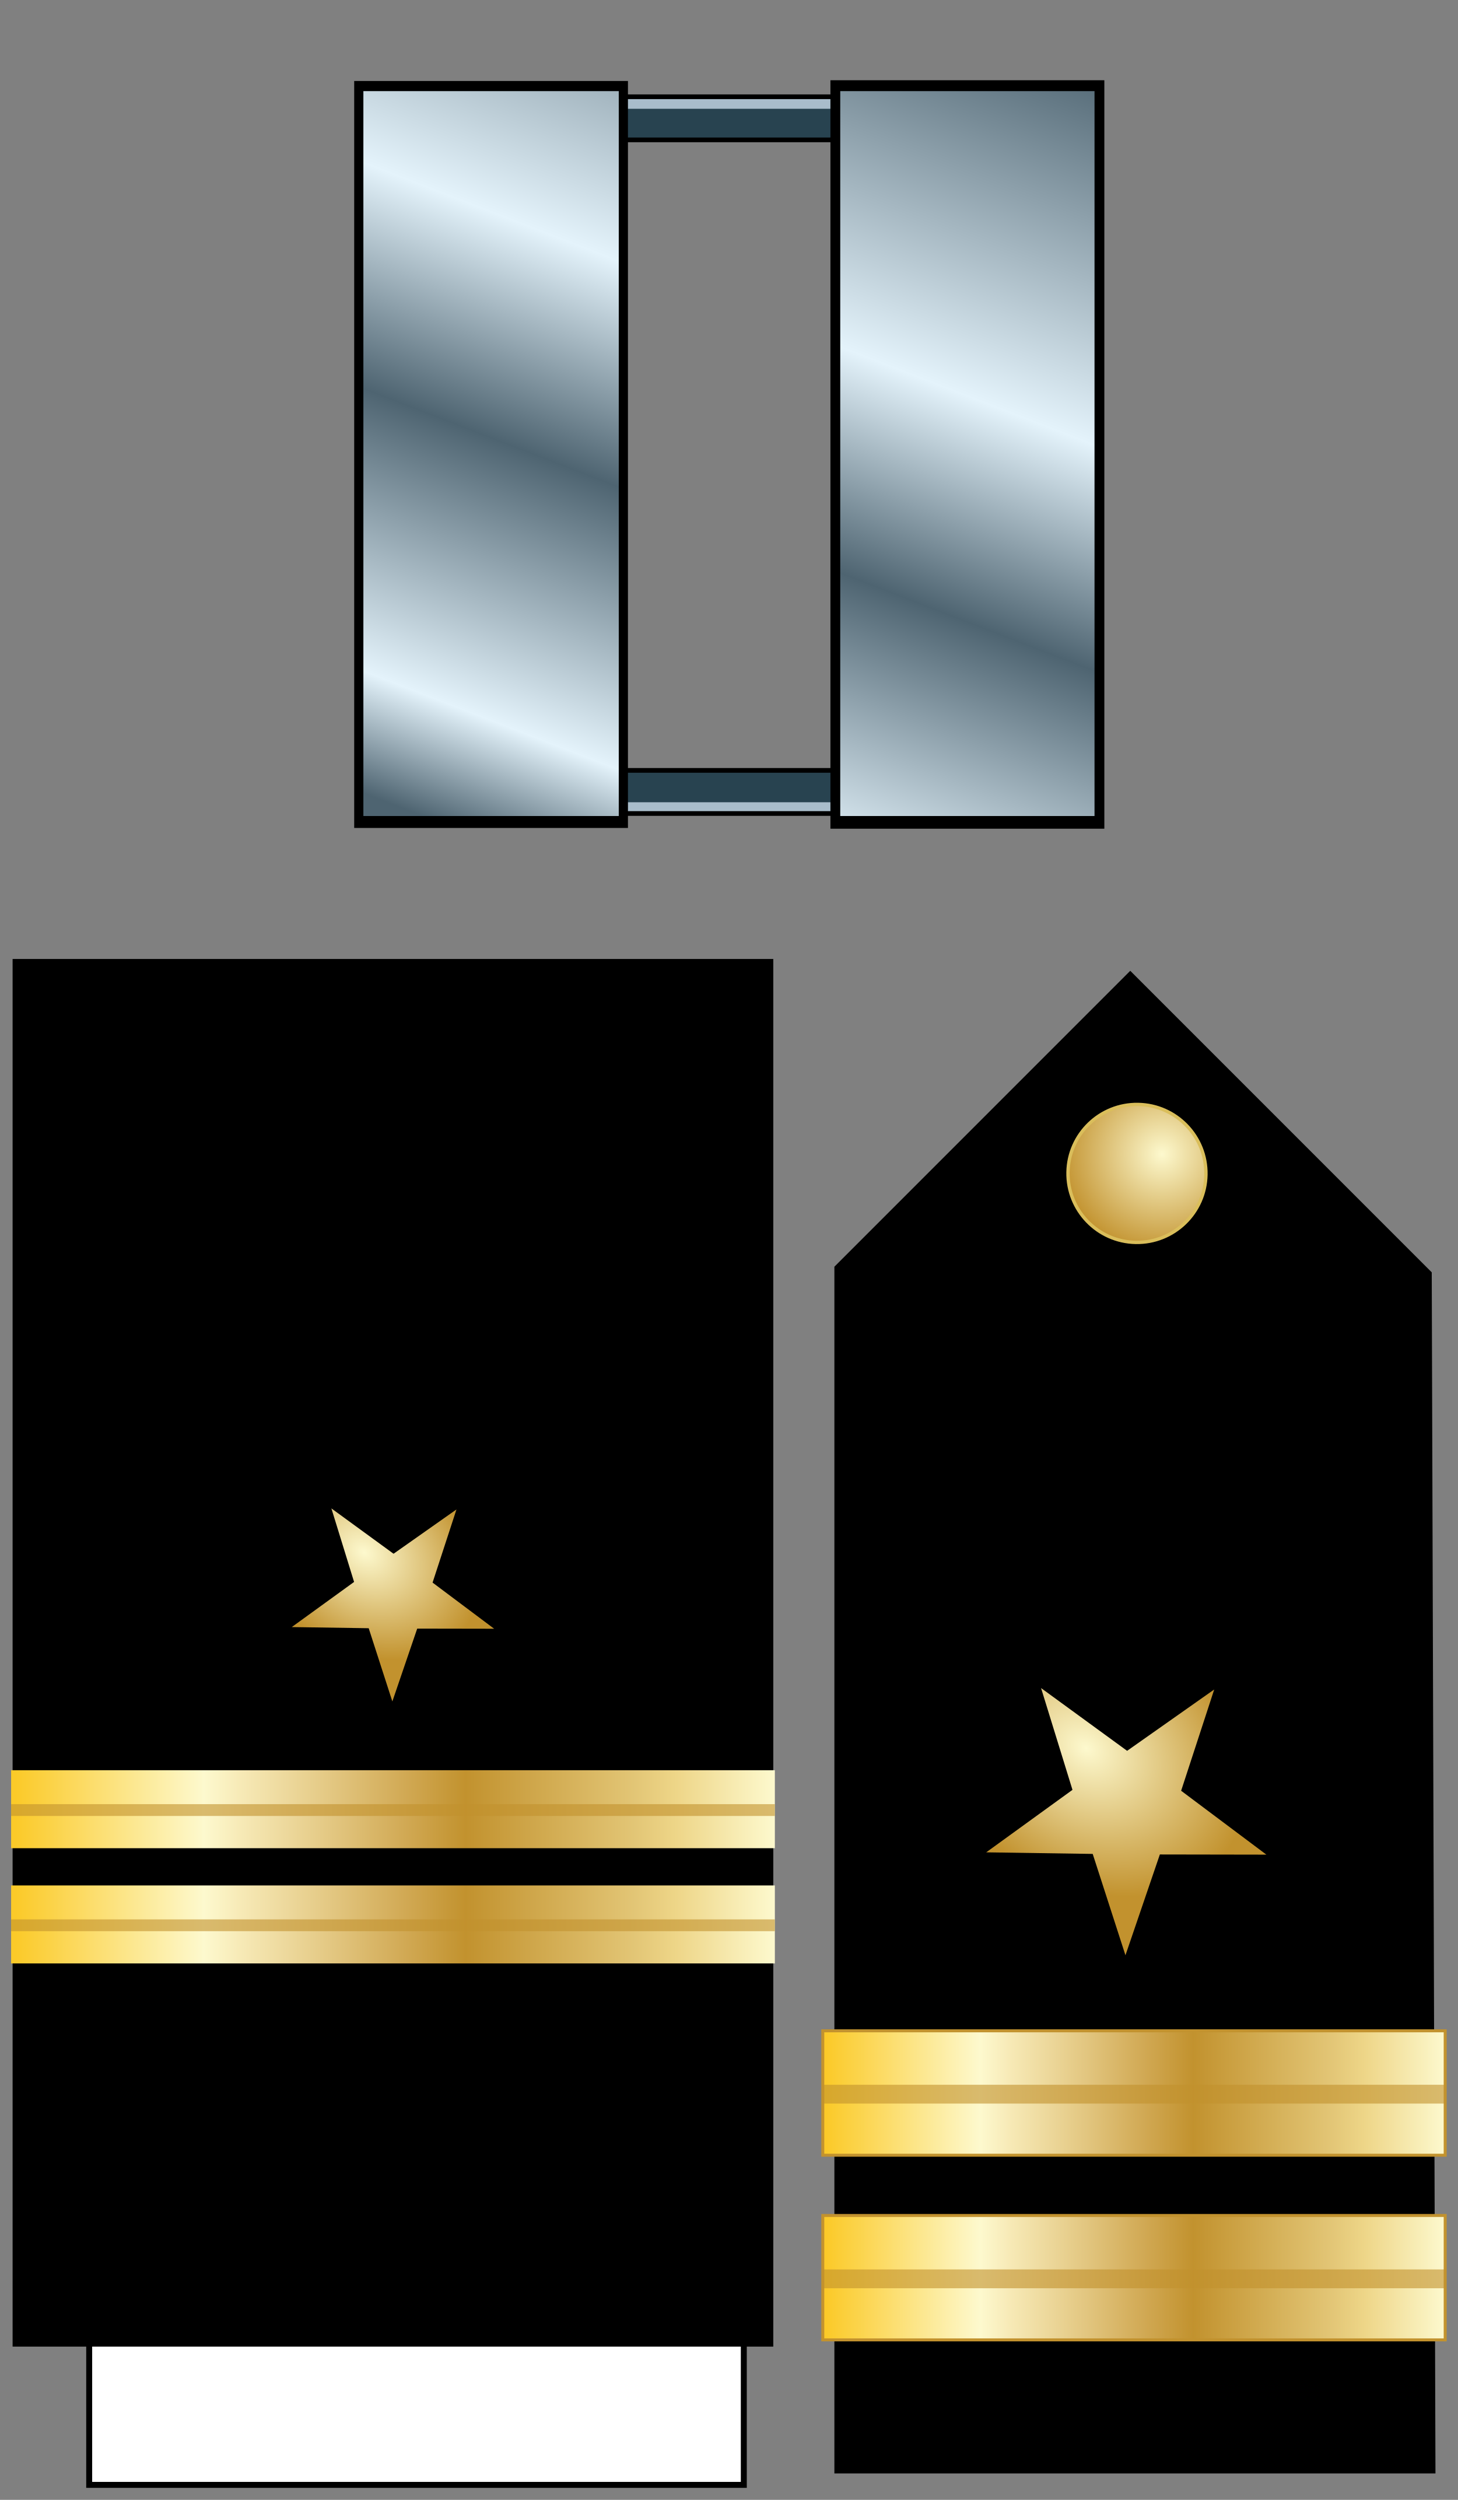<?xml version="1.0" encoding="UTF-8" standalone="no"?>
<!-- Created with Inkscape (http://www.inkscape.org/) -->

<svg
   xmlns:a="http://ns.adobe.com/AdobeSVGViewerExtensions/3.0/"
   xmlns:dc="http://purl.org/dc/elements/1.1/"
   xmlns:cc="http://creativecommons.org/ns#"
   xmlns:rdf="http://www.w3.org/1999/02/22-rdf-syntax-ns#"
   xmlns:svg="http://www.w3.org/2000/svg"
   xmlns="http://www.w3.org/2000/svg"
   xmlns:xlink="http://www.w3.org/1999/xlink"
   xmlns:sodipodi="http://sodipodi.sourceforge.net/DTD/sodipodi-0.dtd"
   xmlns:inkscape="http://www.inkscape.org/namespaces/inkscape"
   version="1.1"
   width="245"
   height="420"
   id="svg2"
   inkscape:version="0.48.4 r9939"
   sodipodi:docname="US_Navy_O3_insignia.svg">
  <rect width="100%" height="100%" fill="#808080" stroke="none"/>
  <sodipodi:namedview
     pagecolor="#ffffff"
     bordercolor="#666666"
     borderopacity="1"
     objecttolerance="10"
     gridtolerance="10"
     guidetolerance="10"
     inkscape:pageopacity="0"
     inkscape:pageshadow="2"
     inkscape:window-width="1920"
     inkscape:window-height="1096"
     id="namedview106"
     showgrid="false"
     inkscape:zoom="4.0430804"
     inkscape:cx="138.59176"
     inkscape:cy="356.35331"
     inkscape:window-x="-8"
     inkscape:window-y="-8"
     inkscape:window-maximized="1"
     inkscape:current-layer="svg2" />
  <defs
     id="defs4">
    <linearGradient
       id="linearGradient14224-31">
      <stop
         id="stop14226-72"
         style="stop-color:#fdf9ce;stop-opacity:1"
         offset="0" />
      <stop
         id="stop14228-0"
         style="stop-color:#c2922e;stop-opacity:1"
         offset="1" />
    </linearGradient>
    <linearGradient
       x1="-123.095"
       y1="-29.64"
       x2="4.731"
       y2="-29.64"
       id="SVGID_1_"
       gradientUnits="userSpaceOnUse"
       gradientTransform="matrix(1,0,0,-1,123.345,132.32)">
      <stop
         id="stop4274"
         style="stop-color:#fbca29;stop-opacity:1"
         offset="0.006" />
      <stop
         id="stop4276"
         style="stop-color:#fdf9ce;stop-opacity:1"
         offset="0.253" />
      <stop
         id="stop4278"
         style="stop-color:#f7eab7;stop-opacity:1"
         offset="0.299" />
      <stop
         id="stop4280"
         style="stop-color:#e8d08f;stop-opacity:1"
         offset="0.39" />
      <stop
         id="stop4282"
         style="stop-color:#d1a954;stop-opacity:1"
         offset="0.516" />
      <stop
         id="stop4284"
         style="stop-color:#c2922e;stop-opacity:1"
         offset="0.595" />
      <stop
         id="stop4286"
         style="stop-color:#e2c575;stop-opacity:1"
         offset="0.814" />
      <stop
         id="stop4288"
         style="stop-color:#eed688;stop-opacity:1"
         offset="0.871" />
      <stop
         id="stop4290"
         style="stop-color:#fdf9ce;stop-opacity:1"
         offset="1" />
      <a:midPointStop
         style="stop-color:#FBCA29"
         offset="0.006" />
      <a:midPointStop
         style="stop-color:#FBCA29"
         offset="0.5" />
      <a:midPointStop
         style="stop-color:#FDF9CE"
         offset="0.253" />
      <a:midPointStop
         style="stop-color:#FDF9CE"
         offset="0.5" />
      <a:midPointStop
         style="stop-color:#F7EAB7"
         offset="0.299" />
      <a:midPointStop
         style="stop-color:#F7EAB7"
         offset="0.5" />
      <a:midPointStop
         style="stop-color:#E8D08F"
         offset="0.39" />
      <a:midPointStop
         style="stop-color:#E8D08F"
         offset="0.5" />
      <a:midPointStop
         style="stop-color:#D1A954"
         offset="0.516" />
      <a:midPointStop
         style="stop-color:#D1A954"
         offset="0.5" />
      <a:midPointStop
         style="stop-color:#C2922E"
         offset="0.596" />
      <a:midPointStop
         style="stop-color:#C2922E"
         offset="0.5" />
      <a:midPointStop
         style="stop-color:#E2C575"
         offset="0.814" />
      <a:midPointStop
         style="stop-color:#E2C575"
         offset="0.5" />
      <a:midPointStop
         style="stop-color:#EED688"
         offset="0.871" />
      <a:midPointStop
         style="stop-color:#EED688"
         offset="0.5" />
      <a:midPointStop
         style="stop-color:#FDF9CE"
         offset="1" />
    </linearGradient>
    <linearGradient
       x1="-123.345"
       y1="-35.376"
       x2="4.481"
       y2="-35.376"
       id="linearGradient3577"
       xlink:href="#SVGID_37_"
       gradientUnits="userSpaceOnUse"
       gradientTransform="matrix(1,0,0,-1,123.345,132.32)" />
    <radialGradient
       cx="292.3"
       cy="432.786"
       r="43.976"
       fx="292.3"
       fy="432.786"
       id="radialGradient3670"
       xlink:href="#linearGradient14224-31"
       gradientUnits="userSpaceOnUse"
       gradientTransform="matrix(0.392,0.28,-0.214,0.299,39.248,49.579)" />
    <linearGradient
       x1="-123.345"
       y1="-35.376"
       x2="4.481"
       y2="-35.376"
       id="linearGradient3757"
       xlink:href="#SVGID_37_"
       gradientUnits="userSpaceOnUse"
       gradientTransform="matrix(1,0,0,-1,123.345,132.32)" />
    <radialGradient
       cx="31.496"
       cy="36.151"
       r="36.111"
       fx="31.496"
       fy="36.151"
       id="radialGradient3110"
       xlink:href="#linearGradient14224-31"
       gradientUnits="userSpaceOnUse"
       gradientTransform="matrix(-0.005,0.47,-0.477,-0.005,212.644,179.264)" />
    <radialGradient
       cx="292.3"
       cy="432.786"
       r="43.976"
       fx="292.3"
       fy="432.786"
       id="radialGradient3113"
       xlink:href="#linearGradient14224-31"
       gradientUnits="userSpaceOnUse"
       gradientTransform="matrix(0.542,0.387,-0.296,0.414,152.187,1.445)" />
    <linearGradient
       x1="-123.095"
       y1="-29.64"
       x2="4.731"
       y2="-29.64"
       id="linearGradient3120"
       xlink:href="#SVGID_1_"
       gradientUnits="userSpaceOnUse"
       gradientTransform="matrix(0.818,0,0,-1.595,238.975,304.368)" />
    <linearGradient
       x1="-123.095"
       y1="-29.64"
       x2="4.731"
       y2="-29.64"
       id="linearGradient3126"
       xlink:href="#SVGID_1_"
       gradientUnits="userSpaceOnUse"
       gradientTransform="matrix(0.818,0,0,-1.595,238.975,335.394)" />
    <linearGradient
       x1="8.5"
       y1="1036.362"
       x2="191.5"
       y2="1036.362"
       id="linearGradient2207-7"
       xlink:href="#linearGradient18015-9"
       gradientUnits="userSpaceOnUse"
       gradientTransform="translate(3.544922e-5,-552.362)" />
    <linearGradient
       x1="8.5"
       y1="569.362"
       x2="191.5"
       y2="569.362"
       id="linearGradient2205-2"
       xlink:href="#linearGradient18015-9"
       gradientUnits="userSpaceOnUse"
       gradientTransform="translate(3.544922e-5,-552.362)" />
    <linearGradient
       x1="22.5"
       y1="1028.583"
       x2="251.783"
       y2="436.698"
       id="linearGradient2203-6"
       xlink:href="#linearGradient15380-3"
       gradientUnits="userSpaceOnUse"
       gradientTransform="translate(3.544922e-5,-552.362)" />
    <linearGradient
       x1="22.5"
       y1="1028.583"
       x2="251.783"
       y2="436.698"
       id="linearGradient20714"
       xlink:href="#linearGradient15380-3"
       gradientUnits="userSpaceOnUse"
       gradientTransform="translate(3.544922e-5,-552.362)" />
    <linearGradient
       x1="8.5"
       y1="569.362"
       x2="191.5"
       y2="569.362"
       id="linearGradient20711"
       xlink:href="#linearGradient18015-9"
       gradientUnits="userSpaceOnUse"
       gradientTransform="translate(3.544922e-5,-552.362)" />
    <linearGradient
       x1="8.5"
       y1="1036.362"
       x2="191.5"
       y2="1036.362"
       id="linearGradient20708"
       xlink:href="#linearGradient18015-9"
       gradientUnits="userSpaceOnUse"
       gradientTransform="translate(3.544922e-5,-552.362)" />
    <linearGradient
       id="linearGradient15380-3">
      <stop
         id="stop15382-9"
         style="stop-color:#4e6471;stop-opacity:1"
         offset="0" />
      <stop
         id="stop15388-8"
         style="stop-color:#e4f3fb;stop-opacity:1"
         offset="0.12" />
      <stop
         id="stop17140-6"
         style="stop-color:#4e6471;stop-opacity:1"
         offset="0.398" />
      <stop
         id="stop15390-5"
         style="stop-color:#e4f3fb;stop-opacity:1"
         offset="0.62" />
      <stop
         id="stop15384-7"
         style="stop-color:#4e6471;stop-opacity:1"
         offset="1" />
    </linearGradient>
    <linearGradient
       id="linearGradient18015-9">
      <stop
         id="stop18017-7"
         style="stop-color:#4e6471;stop-opacity:1"
         offset="0" />
      <stop
         id="stop18019-0"
         style="stop-color:#ffffff;stop-opacity:1"
         offset="1" />
    </linearGradient>
    <linearGradient
       id="linearGradient4111">
      <stop
         style="stop-color:#9c9c9c;stop-opacity:1;"
         offset="0"
         id="stop4113" />
      <stop
         style="stop-color:#efefef;stop-opacity:1;"
         offset="1"
         id="stop4115" />
    </linearGradient>
    <linearGradient
       id="linearGradient3009">
      <stop
         style="stop-color:#9c9c9c;stop-opacity:1;"
         offset="0"
         id="stop3011" />
      <stop
         style="stop-color:#efefef;stop-opacity:1;"
         offset="1"
         id="stop3013" />
    </linearGradient>
    <linearGradient
       id="linearGradient4111-7">
      <stop
         style="stop-color:#9c9c9c;stop-opacity:1;"
         offset="0"
         id="stop4113-4" />
      <stop
         style="stop-color:#efefef;stop-opacity:1;"
         offset="1"
         id="stop4115-0" />
    </linearGradient>
    <linearGradient
       id="linearGradient3133">
      <stop
         style="stop-color:#9c9c9c;stop-opacity:1;"
         offset="0"
         id="stop3135" />
      <stop
         style="stop-color:#efefef;stop-opacity:1;"
         offset="1"
         id="stop3137" />
    </linearGradient>
    <linearGradient
       inkscape:collect="always"
       xlink:href="#linearGradient4111-7-8"
       id="linearGradient4205-1-4"
       gradientUnits="userSpaceOnUse"
       x1="196.377"
       y1="439.482"
       x2="344.997"
       y2="70.994"
       gradientTransform="translate(1.3864018e-5,8.3907214e-8)" />
    <linearGradient
       id="linearGradient4111-7-8">
      <stop
         style="stop-color:#9c9c9c;stop-opacity:1;"
         offset="0"
         id="stop4113-4-8" />
      <stop
         style="stop-color:#efefef;stop-opacity:1;"
         offset="1"
         id="stop4115-0-2" />
    </linearGradient>
    <linearGradient
       inkscape:collect="always"
       xlink:href="#linearGradient4111-7-8"
       id="linearGradient4121-9-4"
       gradientUnits="userSpaceOnUse"
       x1="60.188"
       y1="510.196"
       x2="60.834"
       y2="-10.196"
       gradientTransform="translate(1.3864018e-5,8.3907214e-8)" />
    <linearGradient
       id="linearGradient3196">
      <stop
         style="stop-color:#9c9c9c;stop-opacity:1;"
         offset="0"
         id="stop3198" />
      <stop
         style="stop-color:#efefef;stop-opacity:1;"
         offset="1"
         id="stop3200" />
    </linearGradient>
    <linearGradient
       inkscape:collect="always"
       xlink:href="#linearGradient15380-3"
       id="linearGradient3389"
       gradientUnits="userSpaceOnUse"
       gradientTransform="translate(3.5030397e-5,-552.362)"
       x1="22.5"
       y1="1028.583"
       x2="251.783"
       y2="436.698" />
    <linearGradient
       id="linearGradient15380-3-5">
      <stop
         id="stop15382-9-1"
         style="stop-color:#4e6471;stop-opacity:1"
         offset="0" />
      <stop
         id="stop15388-8-7"
         style="stop-color:#e4f3fb;stop-opacity:1"
         offset="0.12" />
      <stop
         id="stop17140-6-1"
         style="stop-color:#4e6471;stop-opacity:1"
         offset="0.398" />
      <stop
         id="stop15390-5-1"
         style="stop-color:#e4f3fb;stop-opacity:1"
         offset="0.62" />
      <stop
         id="stop15384-7-5"
         style="stop-color:#4e6471;stop-opacity:1"
         offset="1" />
    </linearGradient>
    <linearGradient
       inkscape:collect="always"
       xlink:href="#linearGradient15380-3-5-2"
       id="linearGradient3389-5-4"
       gradientUnits="userSpaceOnUse"
       gradientTransform="translate(-334.35,-552.362)"
       x1="22.5"
       y1="1028.583"
       x2="251.783"
       y2="436.698" />
    <linearGradient
       id="linearGradient15380-3-5-2">
      <stop
         id="stop15382-9-1-3"
         style="stop-color:#4e6471;stop-opacity:1"
         offset="0" />
      <stop
         id="stop15388-8-7-2"
         style="stop-color:#e4f3fb;stop-opacity:1"
         offset="0.12" />
      <stop
         id="stop17140-6-1-2"
         style="stop-color:#4e6471;stop-opacity:1"
         offset="0.398" />
      <stop
         id="stop15390-5-1-1"
         style="stop-color:#e4f3fb;stop-opacity:1"
         offset="0.62" />
      <stop
         id="stop15384-7-5-6"
         style="stop-color:#4e6471;stop-opacity:1"
         offset="1" />
    </linearGradient>
    <linearGradient
       id="linearGradient15380-3-5-2-8">
      <stop
         id="stop15382-9-1-3-5"
         style="stop-color:#4e6471;stop-opacity:1"
         offset="0" />
      <stop
         id="stop15388-8-7-2-7"
         style="stop-color:#e4f3fb;stop-opacity:1"
         offset="0.12" />
      <stop
         id="stop17140-6-1-2-6"
         style="stop-color:#4e6471;stop-opacity:1"
         offset="0.398" />
      <stop
         id="stop15390-5-1-1-1"
         style="stop-color:#e4f3fb;stop-opacity:1"
         offset="0.62" />
      <stop
         id="stop15384-7-5-6-8"
         style="stop-color:#4e6471;stop-opacity:1"
         offset="1" />
    </linearGradient>
    <linearGradient
       id="linearGradient15380-3-9">
      <stop
         id="stop15382-9-2"
         style="stop-color:#4e6471;stop-opacity:1"
         offset="0" />
      <stop
         id="stop15388-8-79"
         style="stop-color:#e4f3fb;stop-opacity:1"
         offset="0.12" />
      <stop
         id="stop17140-6-5"
         style="stop-color:#4e6471;stop-opacity:1"
         offset="0.398" />
      <stop
         id="stop15390-5-4"
         style="stop-color:#e4f3fb;stop-opacity:1"
         offset="0.62" />
      <stop
         id="stop15384-7-3"
         style="stop-color:#4e6471;stop-opacity:1"
         offset="1" />
    </linearGradient>
    <linearGradient
       inkscape:collect="always"
       xlink:href="#linearGradient15380-3-5-2-8"
       id="linearGradient4484"
       gradientUnits="userSpaceOnUse"
       gradientTransform="matrix(1.066,0,0,1,-351.701,-552.316)"
       x1="22.5"
       y1="1028.583"
       x2="251.783"
       y2="436.698" />
    <linearGradient
       inkscape:collect="always"
       xlink:href="#linearGradient15380-3-9"
       id="linearGradient4486"
       gradientUnits="userSpaceOnUse"
       gradientTransform="matrix(1.066,0,0,1,-17.351,-552.316)"
       x1="22.5"
       y1="1028.583"
       x2="251.783"
       y2="436.698" />
    <linearGradient
       inkscape:collect="always"
       xlink:href="#linearGradient15380-3-5-2-8"
       id="linearGradient4572"
       gradientUnits="userSpaceOnUse"
       gradientTransform="matrix(1.066,0,0,1,-351.701,-552.316)"
       x1="22.5"
       y1="1028.583"
       x2="251.783"
       y2="436.698" />
    <linearGradient
       inkscape:collect="always"
       xlink:href="#linearGradient15380-3-9"
       id="linearGradient4574"
       gradientUnits="userSpaceOnUse"
       gradientTransform="matrix(1.066,0,0,1,-17.351,-552.316)"
       x1="22.5"
       y1="1028.583"
       x2="251.783"
       y2="436.698" />
    <linearGradient
       inkscape:collect="always"
       xlink:href="#linearGradient15380-3-5-2-8-1"
       id="linearGradient4662"
       gradientUnits="userSpaceOnUse"
       gradientTransform="matrix(1.099,0,0,1,-368.573,-552.293)"
       x1="22.5"
       y1="1028.583"
       x2="251.783"
       y2="436.698" />
    <linearGradient
       id="linearGradient15380-3-5-2-8-1">
      <stop
         id="stop15382-9-1-3-5-9"
         style="stop-color:#4e6471;stop-opacity:1"
         offset="0" />
      <stop
         id="stop15388-8-7-2-7-8"
         style="stop-color:#e4f3fb;stop-opacity:1"
         offset="0.12" />
      <stop
         id="stop17140-6-1-2-6-6"
         style="stop-color:#4e6471;stop-opacity:1"
         offset="0.398" />
      <stop
         id="stop15390-5-1-1-1-5"
         style="stop-color:#e4f3fb;stop-opacity:1"
         offset="0.62" />
      <stop
         id="stop15384-7-5-6-8-0"
         style="stop-color:#4e6471;stop-opacity:1"
         offset="1" />
    </linearGradient>
    <linearGradient
       inkscape:collect="always"
       xlink:href="#linearGradient15380-3-9-2"
       id="linearGradient4642"
       gradientUnits="userSpaceOnUse"
       gradientTransform="matrix(1.093,0,0,1,-17.793,-552.292)"
       x1="22.5"
       y1="1028.583"
       x2="251.783"
       y2="436.698" />
    <linearGradient
       id="linearGradient15380-3-9-2">
      <stop
         id="stop15382-9-2-8"
         style="stop-color:#4e6471;stop-opacity:1"
         offset="0" />
      <stop
         id="stop15388-8-79-6"
         style="stop-color:#e4f3fb;stop-opacity:1"
         offset="0.12" />
      <stop
         id="stop17140-6-5-0"
         style="stop-color:#4e6471;stop-opacity:1"
         offset="0.398" />
      <stop
         id="stop15390-5-4-2"
         style="stop-color:#e4f3fb;stop-opacity:1"
         offset="0.62" />
      <stop
         id="stop15384-7-3-4"
         style="stop-color:#4e6471;stop-opacity:1"
         offset="1" />
    </linearGradient>
    <linearGradient
       inkscape:collect="always"
       xlink:href="#linearGradient15380-3-9-2-0"
       id="linearGradient4937"
       gradientUnits="userSpaceOnUse"
       gradientTransform="matrix(4.821,0,0,4.406,1061.592,-2195.737)"
       x1="22.5"
       y1="1028.583"
       x2="251.783"
       y2="436.698" />
    <linearGradient
       id="linearGradient15380-3-9-2-0">
      <stop
         id="stop15382-9-2-8-6"
         style="stop-color:#4e6471;stop-opacity:1"
         offset="0" />
      <stop
         id="stop15388-8-79-6-6"
         style="stop-color:#e4f3fb;stop-opacity:1"
         offset="0.12" />
      <stop
         id="stop17140-6-5-0-1"
         style="stop-color:#4e6471;stop-opacity:1"
         offset="0.398" />
      <stop
         id="stop15390-5-4-2-8"
         style="stop-color:#e4f3fb;stop-opacity:1"
         offset="0.62" />
      <stop
         id="stop15384-7-3-4-4"
         style="stop-color:#4e6471;stop-opacity:1"
         offset="1" />
    </linearGradient>
    <linearGradient
       inkscape:collect="always"
       xlink:href="#linearGradient15380-3-5-2-8-1-9"
       id="linearGradient4939"
       gradientUnits="userSpaceOnUse"
       gradientTransform="matrix(4.846,0,0,4.406,716.469,-2195.74)"
       x1="22.5"
       y1="1028.583"
       x2="251.783"
       y2="436.698" />
    <linearGradient
       id="linearGradient15380-3-5-2-8-1-9">
      <stop
         id="stop15382-9-1-3-5-9-6"
         style="stop-color:#4e6471;stop-opacity:1"
         offset="0" />
      <stop
         id="stop15388-8-7-2-7-8-3"
         style="stop-color:#e4f3fb;stop-opacity:1"
         offset="0.12" />
      <stop
         id="stop17140-6-1-2-6-6-7"
         style="stop-color:#4e6471;stop-opacity:1"
         offset="0.398" />
      <stop
         id="stop15390-5-1-1-1-5-8"
         style="stop-color:#e4f3fb;stop-opacity:1"
         offset="0.62" />
      <stop
         id="stop15384-7-5-6-8-0-8"
         style="stop-color:#4e6471;stop-opacity:1"
         offset="1" />
    </linearGradient>
    <linearGradient
       inkscape:collect="always"
       xlink:href="#linearGradient15380-3-9-2-0"
       id="linearGradient5049"
       gradientUnits="userSpaceOnUse"
       gradientTransform="matrix(1.094,0,0,1,-18.161,-551.974)"
       x1="22.5"
       y1="1028.583"
       x2="251.783"
       y2="436.698" />
    <linearGradient
       inkscape:collect="always"
       xlink:href="#linearGradient15380-3-5-2-8-1-9"
       id="linearGradient5051"
       gradientUnits="userSpaceOnUse"
       gradientTransform="matrix(1.1,0,0,1,-368.943,-551.974)"
       x1="22.5"
       y1="1028.583"
       x2="251.783"
       y2="436.698" />
  </defs>
  <g
     id="g3102">
    <rect
       width="110"
       height="27"
       x="14.988"
       y="390.487"
       id="rect4267"
       style="fill:#ffffff;stroke:#000000" />
    <rect
       width="127.825"
       height="233.139"
       x="2.118"
       y="161.118"
       id="rect4269" />
    <path
       d="m 76.705,253.603 -4.015,12.291 10.347,7.754 -12.93,-0.021 -4.177,12.237 -3.976,-12.304 -12.929,-0.192 10.473,-7.583 -3.813,-12.355 10.448,7.617 10.572,-7.444 z"
       id="path6371"
       style="fill:url(#radialGradient3670);fill-opacity:1;stroke:none" />
    <g
       transform="matrix(1.004,0,0,1,1.869,155.63)"
       id="g787">
      <linearGradient
         x1="-123.345"
         y1="-35.376"
         x2="4.481"
         y2="-35.376"
         id="SVGID_37_"
         gradientUnits="userSpaceOnUse"
         gradientTransform="matrix(1,0,0,-1,123.345,132.32)">
        <stop
           id="stop790"
           style="stop-color:#fbca29;stop-opacity:1"
           offset="0.006" />
        <stop
           id="stop792"
           style="stop-color:#fdf9ce;stop-opacity:1"
           offset="0.253" />
        <stop
           id="stop794"
           style="stop-color:#f7eab7;stop-opacity:1"
           offset="0.299" />
        <stop
           id="stop796"
           style="stop-color:#e8d08f;stop-opacity:1"
           offset="0.39" />
        <stop
           id="stop798"
           style="stop-color:#d1a954;stop-opacity:1"
           offset="0.516" />
        <stop
           id="stop800"
           style="stop-color:#c2922e;stop-opacity:1"
           offset="0.595" />
        <stop
           id="stop802"
           style="stop-color:#e2c575;stop-opacity:1"
           offset="0.814" />
        <stop
           id="stop804"
           style="stop-color:#eed688;stop-opacity:1"
           offset="0.871" />
        <stop
           id="stop806"
           style="stop-color:#fdf9ce;stop-opacity:1"
           offset="1" />
        <a:midPointStop
           offset="0.006"
           style="stop-color:#FBCA29" />
        <a:midPointStop
           offset="0.5"
           style="stop-color:#FBCA29" />
        <a:midPointStop
           offset="0.253"
           style="stop-color:#FDF9CE" />
        <a:midPointStop
           offset="0.5"
           style="stop-color:#FDF9CE" />
        <a:midPointStop
           offset="0.299"
           style="stop-color:#F7EAB7" />
        <a:midPointStop
           offset="0.5"
           style="stop-color:#F7EAB7" />
        <a:midPointStop
           offset="0.39"
           style="stop-color:#E8D08F" />
        <a:midPointStop
           offset="0.5"
           style="stop-color:#E8D08F" />
        <a:midPointStop
           offset="0.516"
           style="stop-color:#D1A954" />
        <a:midPointStop
           offset="0.5"
           style="stop-color:#D1A954" />
        <a:midPointStop
           offset="0.596"
           style="stop-color:#C2922E" />
        <a:midPointStop
           offset="0.5"
           style="stop-color:#C2922E" />
        <a:midPointStop
           offset="0.814"
           style="stop-color:#E2C575" />
        <a:midPointStop
           offset="0.5"
           style="stop-color:#E2C575" />
        <a:midPointStop
           offset="0.871"
           style="stop-color:#EED688" />
        <a:midPointStop
           offset="0.5"
           style="stop-color:#EED688" />
        <a:midPointStop
           offset="1"
           style="stop-color:#FDF9CE" />
      </linearGradient>
      <rect
         width="127.826"
         height="13.104"
         x="0"
         y="161.145"
         id="rect808"
         style="fill:url(#linearGradient3577)" />
      <polygon
         points="127.825,166.848 0,166.848 0,168.83 127.825,168.83 "
         id="polygon810"
         style="opacity:0.6;fill:#c1912d" />
    </g>
    <g
       transform="matrix(1.004,0,0,1,1.869,136.271)"
       id="g3070">
      <linearGradient
         x1="-123.345"
         y1="-35.376"
         x2="4.481"
         y2="-35.376"
         id="linearGradient3072"
         gradientUnits="userSpaceOnUse"
         gradientTransform="matrix(1,0,0,-1,123.345,132.32)">
        <stop
           id="stop3074"
           style="stop-color:#fbca29;stop-opacity:1"
           offset="0.006" />
        <stop
           id="stop3076"
           style="stop-color:#fdf9ce;stop-opacity:1"
           offset="0.253" />
        <stop
           id="stop3078"
           style="stop-color:#f7eab7;stop-opacity:1"
           offset="0.299" />
        <stop
           id="stop3080"
           style="stop-color:#e8d08f;stop-opacity:1"
           offset="0.39" />
        <stop
           id="stop3082"
           style="stop-color:#d1a954;stop-opacity:1"
           offset="0.516" />
        <stop
           id="stop3084"
           style="stop-color:#c2922e;stop-opacity:1"
           offset="0.595" />
        <stop
           id="stop3086"
           style="stop-color:#e2c575;stop-opacity:1"
           offset="0.814" />
        <stop
           id="stop3088"
           style="stop-color:#eed688;stop-opacity:1"
           offset="0.871" />
        <stop
           id="stop3090"
           style="stop-color:#fdf9ce;stop-opacity:1"
           offset="1" />
        <a:midPointStop
           style="stop-color:#FBCA29"
           offset="0.006" />
        <a:midPointStop
           style="stop-color:#FBCA29"
           offset="0.5" />
        <a:midPointStop
           style="stop-color:#FDF9CE"
           offset="0.253" />
        <a:midPointStop
           style="stop-color:#FDF9CE"
           offset="0.5" />
        <a:midPointStop
           style="stop-color:#F7EAB7"
           offset="0.299" />
        <a:midPointStop
           style="stop-color:#F7EAB7"
           offset="0.5" />
        <a:midPointStop
           style="stop-color:#E8D08F"
           offset="0.39" />
        <a:midPointStop
           style="stop-color:#E8D08F"
           offset="0.5" />
        <a:midPointStop
           style="stop-color:#D1A954"
           offset="0.516" />
        <a:midPointStop
           style="stop-color:#D1A954"
           offset="0.5" />
        <a:midPointStop
           style="stop-color:#C2922E"
           offset="0.596" />
        <a:midPointStop
           style="stop-color:#C2922E"
           offset="0.5" />
        <a:midPointStop
           style="stop-color:#E2C575"
           offset="0.814" />
        <a:midPointStop
           style="stop-color:#E2C575"
           offset="0.5" />
        <a:midPointStop
           style="stop-color:#EED688"
           offset="0.871" />
        <a:midPointStop
           style="stop-color:#EED688"
           offset="0.5" />
        <a:midPointStop
           style="stop-color:#FDF9CE"
           offset="1" />
      </linearGradient>
      <rect
         width="127.826"
         height="13.104"
         x="0"
         y="161.145"
         id="rect3092"
         style="fill:url(#linearGradient3757)" />
      <polygon
         points="0,168.83 127.825,168.83 127.825,166.848 0,166.848 "
         id="polygon3094"
         style="opacity:0.6;fill:#c1912d" />
    </g>
  </g>
  <g
     id="g3904">
    <path
       d="m 241.213,415.563 -101.004,0 0,-202.742 49.716,-49.716 50.663,50.663 0.625,201.795 z"
       id="path8069"
       style="fill:#000000;fill-opacity:1;fill-rule:evenodd;stroke:none" />
    <path
       d="m 204.035,283.854 -5.558,17.013 14.322,10.733 -17.898,-0.029 -5.782,16.938 -5.503,-17.03 -17.896,-0.265 14.496,-10.497 -5.278,-17.102 14.462,10.543 14.634,-10.304 z"
       id="path8132"
       style="fill:url(#radialGradient3113);fill-opacity:1;stroke:none" />
    <path
       d="m 191.257,185.557 c 6.398,0.112 11.5,5.396 11.388,11.794 -0.112,6.398 -5.396,11.5 -11.794,11.388 -6.398,-0.112 -11.5,-5.396 -11.388,-11.794 0.112,-6.387 5.374,-11.482 11.761,-11.389"
       id="path3128"
       style="fill:url(#radialGradient3110);fill-opacity:1;stroke:#dabe5b;stroke-width:0.559;stroke-linecap:round;stroke-linejoin:miter;stroke-miterlimit:4;stroke-opacity:1;stroke-dashoffset:0" />
    <g
       id="g3900">
      <rect
         width="104.586"
         height="20.904"
         x="138.26"
         y="372.224"
         id="rect8563"
         style="fill:url(#linearGradient3126);stroke:#c2922e;stroke-width:0.5;stroke-miterlimit:4;stroke-dasharray:none" />
      <polygon
         points="0.25,161.111 0.25,163.094 128.075,163.094 128.075,161.111 "
         transform="matrix(0.818,0,0,1.595,138.055,124.317)"
         id="polygon8565"
         style="opacity:0.6;fill:#c1912d" />
    </g>
    <g
       id="g3896">
      <rect
         width="104.586"
         height="20.904"
         x="138.26"
         y="341.198"
         id="rect3113"
         style="fill:url(#linearGradient3120);stroke:#c2922e;stroke-width:0.5;stroke-miterlimit:4;stroke-dasharray:none" />
      <polygon
         points="128.075,163.094 128.075,161.111 0.25,161.111 0.25,163.094 "
         transform="matrix(0.818,0,0,1.595,138.055,93.291)"
         id="polygon3115"
         style="opacity:0.6;fill:#c1912d" />
    </g>
  </g>
  <g
     transform="matrix(-2.542,0,0,2.542,1303.53,-855.158)"
     id="g7063" />
  <g
     id="g3033-8-8-9"
     transform="matrix(0.228,0,0,-0.251,61.455,159.444)">
    <path
       inkscape:connector-curvature="0"
       style="fill:#000000;fill-opacity:1;fill-rule:evenodd;stroke:none"
       id="path3035-7-6-1"
       d="m 191.551,89.129 0,32.008 151.25,0 0,-32.008 -151.25,0 z" />
    <path
       inkscape:connector-curvature="0"
       style="fill:#a9bdcb;fill-opacity:1;fill-rule:evenodd;stroke:none"
       id="path3039-4-5-3"
       d="m 191.551,92.278 0,6.48 151.25,0 0,-6.48 -151.25,0 z" />
    <path
       inkscape:connector-curvature="0"
       style="fill:#284350;fill-opacity:1;fill-rule:evenodd;stroke:none"
       id="path3037-2-0-5"
       d="m 191.551,98.23 0,19.758 151.25,0 0,-19.758 -151.25,0 z" />
  </g>
  <g
     id="g3028-7-9-9"
     transform="matrix(0.228,0,0,0.251,61.455,-6.51)">
    <path
       inkscape:connector-curvature="0"
       style="fill:#000000;fill-opacity:1;fill-rule:evenodd;stroke:none"
       id="path2260-4-7-0-8"
       d="m 191.551,89.129 0,32.008 151.25,0 0,-32.008 -151.25,0 z" />
    <path
       inkscape:connector-curvature="0"
       style="fill:#284350;fill-opacity:1;fill-rule:evenodd;stroke:none"
       id="path2266-7-9-0-4"
       d="m 191.551,98.23 0,19.758 151.25,0 0,-19.758 -151.25,0 z" />
    <path
       inkscape:connector-curvature="0"
       style="fill:#a9bdcb;fill-opacity:1;fill-rule:evenodd;stroke:none"
       id="path2274-1-3-6-0"
       d="m 191.551,92.278 0,6.48 151.25,0 0,-6.48 -151.25,0 z" />
  </g>
  <g
     id="layer1-4-1-7"
     transform="matrix(0.23,0,0,0.251,59.519,13.606)">
    <g
       id="g27705-1-3-6">
      <rect
         style="fill:#000000;fill-opacity:1;fill-rule:evenodd;stroke:none"
         id="rect3968-0-1-8-3"
         y="-1.7382812e-005"
         x="1.4420853e-012"
         height="500"
         width="200" />
      <rect
         style="fill:url(#linearGradient5049);fill-opacity:1;fill-rule:evenodd;stroke:none"
         id="rect3970-3-3-9-6"
         y="6.791"
         x="6.708"
         height="485.22"
         width="186.581" />
    </g>
  </g>
  <g
     id="layer1-2-1-3-1"
     transform="matrix(0.229,0,0,0.251,139.658,13.606)"
     style="stroke:#000000;stroke-opacity:1">
    <g
       id="g27705-7-2-4-5"
       style="stroke:#000000;stroke-opacity:1">
      <rect
         style="fill:#000000;fill-opacity:1;fill-rule:evenodd;stroke:#000000;stroke-opacity:1"
         id="rect3968-0-6-3-4-4"
         y="-1.7382812e-005"
         x="1.4420853e-012"
         height="500"
         width="200" />
      <rect
         style="fill:url(#linearGradient5051);fill-opacity:1;fill-rule:evenodd;stroke:none"
         id="rect3970-3-1-3-6-2"
         y="6.791"
         x="6.708"
         height="485.22"
         width="186.581" />
    </g>
  </g>
</svg>
